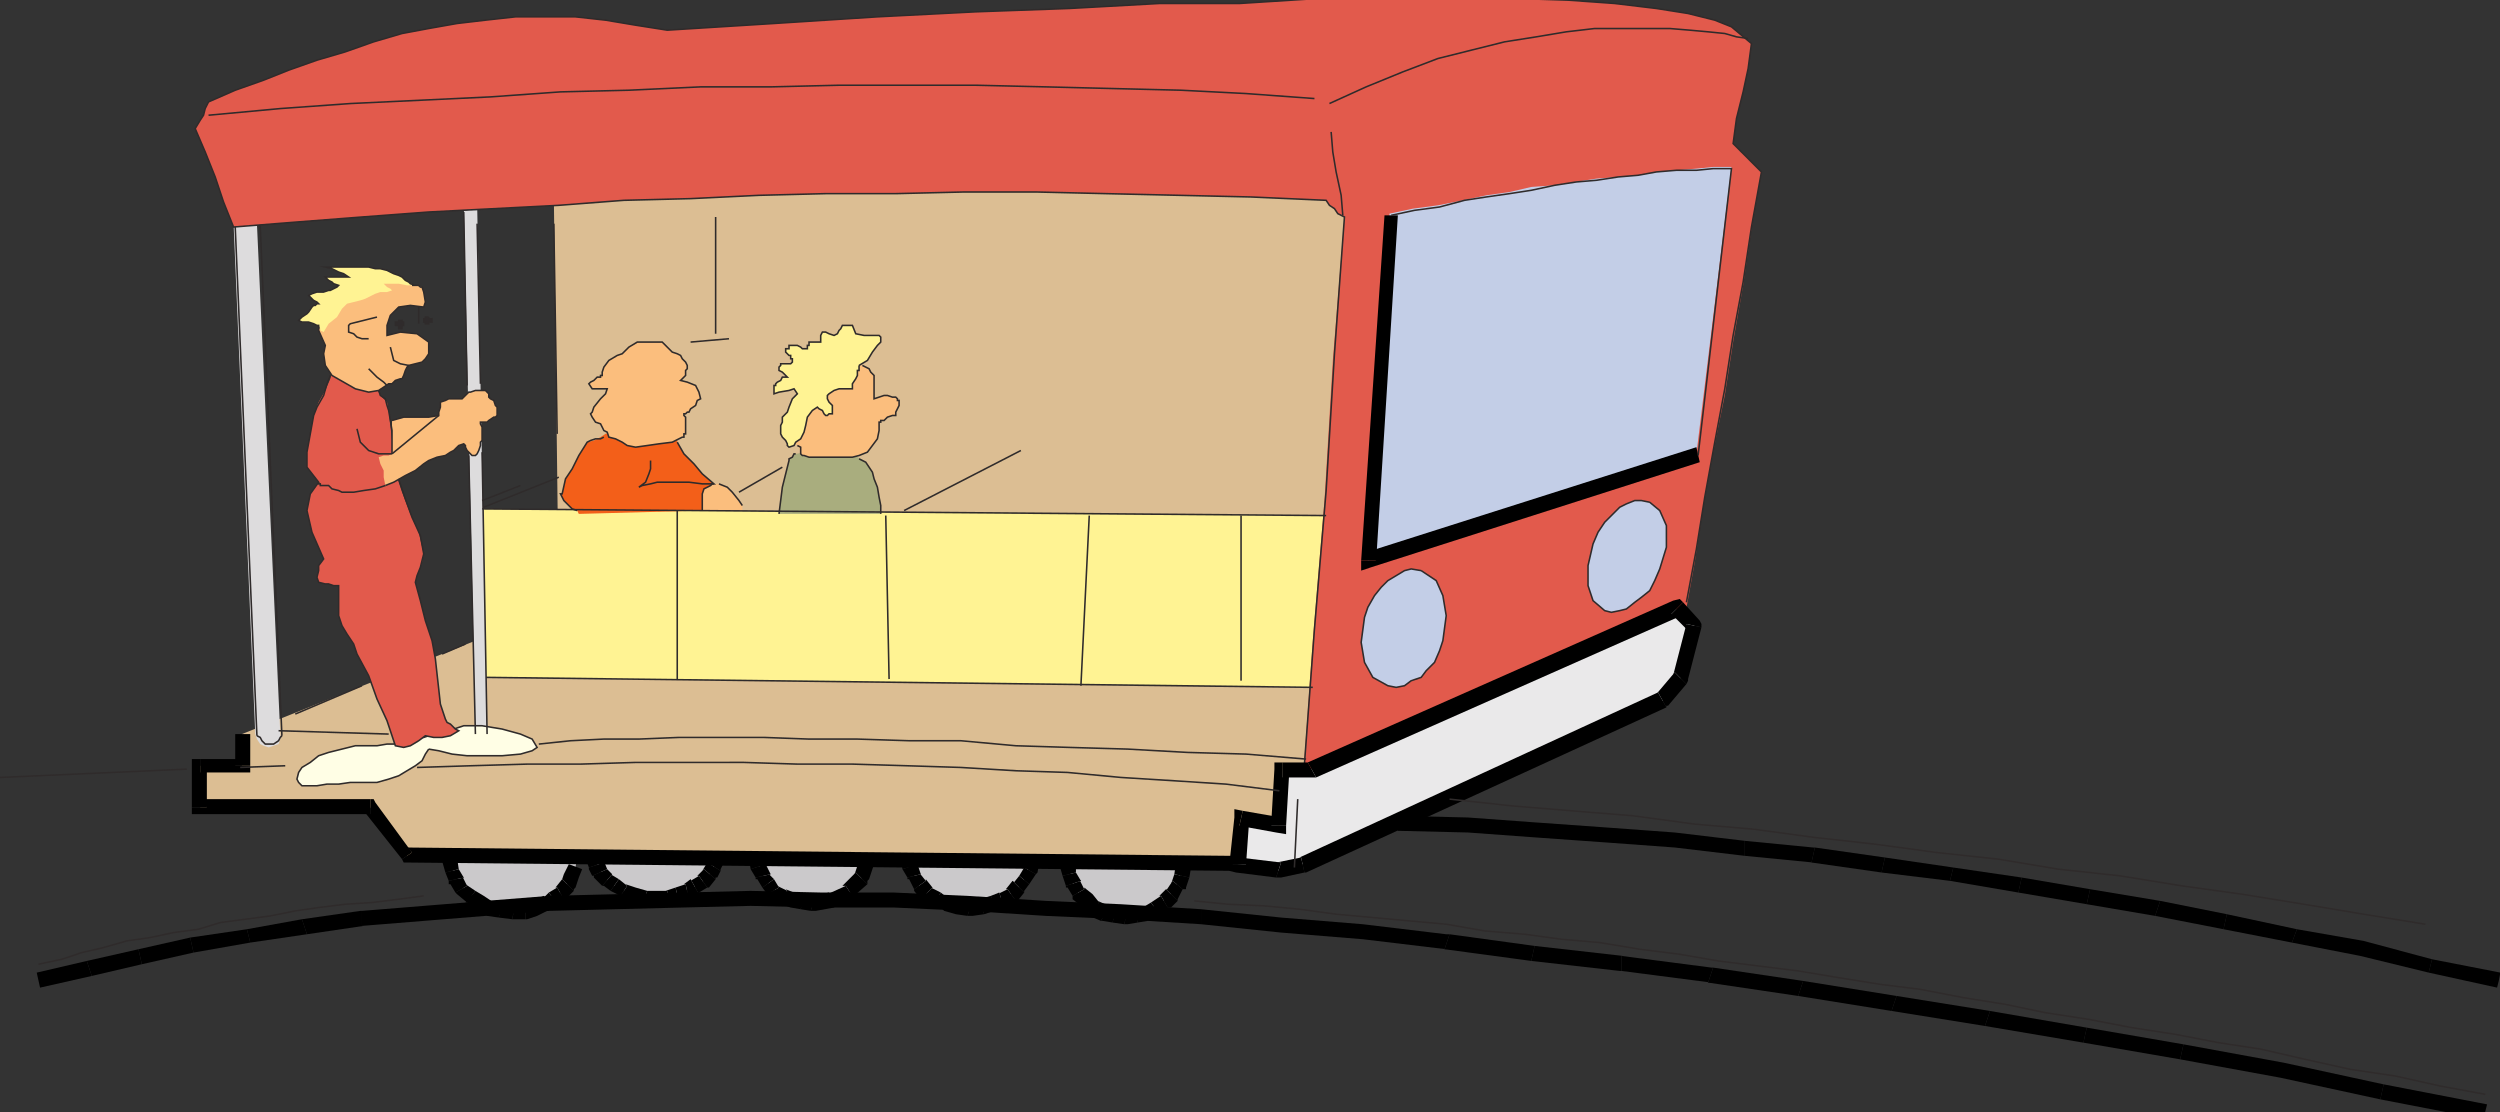 <svg xmlns="http://www.w3.org/2000/svg" width="359.704" height="160"><rect width="100%" height="100%" fill="#333333" stroke="none"/><defs><clipPath id="a"><path d="M154 316h226v113H154Zm0 0"/></clipPath><clipPath id="b"><path d="M151 316h232v114H151Zm0 0"/></clipPath><clipPath id="c"><path d="M475 454h11v5h-11zm0 0"/></clipPath><clipPath id="d"><path d="M126 423h31v9h-31zm0 0"/></clipPath><clipPath id="e"><path d="M468 472h17v4h-17zm0 0"/></clipPath><clipPath id="f"><path d="M294 442h192v34H294Zm0 0"/></clipPath></defs><path fill="#cbc9cb" d="m73.923 114.98 1.922.239 1.68.242 1.441.96 1.437.958.961 1.2.961 1.44.48 1.442.24 1.68-.24 1.68-.48 1.199-.96 1.68-.962.96-1.437 1.2-1.441.718-1.68.242-1.922.239-1.918-.239-1.68-.242-1.441-.719-1.441-1.199-.957-.96-.961-1.68-.48-1.2-.24-1.68.24-1.68.48-1.44.96-1.442.958-1.2 1.441-.956 1.441-.961 1.68-.242 1.918-.239m20.402-.718 1.918.238 1.68.238 1.441.723 1.442.96 1.2.958.718 1.441.48 1.2.239 1.68-.239 1.679-.48 1.441-.719 1.2-1.2 1.199-1.44.722-1.442.72-1.68.237-1.918.48-1.922-.48-1.437-.238-1.684-.719-1.437-.722-1.922-2.399-.48-1.441-.239-1.68.239-1.68.48-1.199.961-1.441.96-.957 1.438-.961 1.684-.723 1.437-.238 1.922-.238m22.559 1.198 1.68.481 1.441.239 1.68.718.96.723.958 1.2.96.96.243 1.68.238 1.437-.238 1.204-.242 1.68-.961.956-.957 1.203-.961.72-1.68.96-1.441.238-1.68.243-1.441-.243-1.438-.238-1.68-.96-.96-.72-1.2-1.203-.722-.957-.239-1.68-.238-1.203.238-1.437.239-1.68.722-.96 1.2-1.2.96-.723 1.68-.718 1.438-.239 1.441-.48m22.801-.001 1.918.481 1.441.239 1.442.718 1.199.723 1.199 1.2.719 1.199.48 1.44.48 1.68-.48 1.68-.48 1.2-.719 1.44-1.2.962-1.198.957-1.442.723-1.441.238-1.918.238-1.922-.238-1.68-.238-1.437-.723-1.203-.957-1.2-.961-.718-1.441-.48-1.2-.24-1.68.24-1.68.48-1.44.718-1.2 1.2-1.199 1.203-.723 1.437-.718 1.68-.239 1.922-.48m22.32-.723 1.438.242 1.683.48 1.438.962 1.199.957 1.203 1.2.719 1.44.238 1.68.242 1.68-.242 1.68-.238 1.441-.719 1.68-1.203 1.199-1.2.96-1.437.72-1.683.722-1.438.239-1.68-.239-1.68-.722-1.202-.72-1.438-.96-1.2-1.2-.722-1.679-.238-1.441-.242-1.68.242-1.68.238-1.68.723-1.44 1.2-1.2 1.437-.957 1.203-.961 1.68-.48 1.68-.243"/><path fill="#dcbe93" d="m180.005 124.102-121.441-.961-5.282-6.961H28.806v-6h6v-4.559L80.403 87.38l-.718-59.277 117.84-3.364-6.48 94.082-11.04 5.282"/><path fill="#fff393" d="m192.005 74.18-122.64-.961.48 24.242 120.238 1.437 1.922-24.718"/><path fill="#dddcdd" d="m35.525 30.262.96.476.239.48.242.962 3.36 73.441v.719l-.243.719-.719.242-.718.238-.723-.238-.48-.242-.477-.72-.242-.718-3.121-73.441.242-.961.238-.48.48-.239.962-.238m31.918-2.883.242.242.718.238.243.48v.72l1.437 76.562v.719l-.238.719-.48.48-.239-.238-.48-.242-.243-.72v-.718l-1.68-76.562v-.72l.243-.48.238-.238.239-.242"/><g clip-path="url(#a)" transform="translate(-126.296 -316)"><path fill="#e25a4c" d="m159.898 348.66-1.437-3.601-1.2-3.598-1.44-3.602-1.442-3.359.723-1.2.476-.722.242-.957.48-.96 3.84-1.68 4.079-1.442 3.601-1.437 4.078-1.442 4.082-1.2 4.079-1.44 4.082-1.2 3.84-.718 4.078-.723 4.082-.48 4.32-.477h8.64l4.32.476 4.317.723 4.563.719 15.36-.961 14.878-.957 14.16-.723 13.442-.48 12.96-.719h11.52l11.277-.719h28.563l7.437.239 6.723.48 6 .719 4.559.722 3.84.957 2.402.961 2.879 2.403-.48 3.597-.72 3.36-.96 3.84-.48 3.601 4.077 4.078-1.437 8.16-1.2 8.16-1.44 8.16-1.2 7.68-1.68 8.16-1.441 7.922-1.2 7.918-1.44 7.922-1.68.961-1.918.719-1.442.719-1.68.722-1.68.72-1.679.96-3.36 1.438-5.042 2.16-5.278 1.922-10.562 4.32-5.04 2.398-5.28 2.16-5.278 2.16-5.043 2.16 1.442-20.16 1.68-20.16 1.199-20.16 1.68-20.64-.958-.48-.48-.72-.723-.48-.476-.719-10.801-.48-10.32-.238-10.56-.243-10.081-.238h-10.32l-9.84.238h-10.078l-9.602.243-9.84.476-9.601.242-9.36.72-18.719.96-9.601.719-9.36.722-9.12.72"/></g><path fill="#eae9ea" d="m178.083 124.34.48-6.719 5.52 1.2.48-8.16h4.321l52.32-23.04 2.64 2.399-1.921 7.44-2.64 3.36-51.84 23.52-3.36.96-6-.96"/><path fill="#c3cee7" d="m196.806 80.66 3.117-49.922 3.36-.718 3.601-.48 3.602-.72 3.359-.718 3.36-.48 3.12-.724 3.36-.238 2.879-.48 3.12-.48 3.122-.24 2.879-.241 2.64-.48 5.758-.477 2.403-.242h2.64l-5.043 41.28-47.277 15.36m7.68 1.442 2.16 1.437.957 2.16.48 2.88-.48 3.6-.477 1.442-.723 1.68-1.199 1.199-.718.96-1.442.481-.96.72-1.2.237-1.2-.238-2.16-1.2-1.199-2.16-.48-2.878.48-3.602.48-1.441.958-1.68.96-1.199.962-.96 2.398-1.438.961-.243 1.442.243m32.878-9.84 1.442 1.199.957 2.16v3.117l-.957 3.121-.723 1.68-.719 1.441-1.199.961-.96.72-1.2.96-.96.238-1.2.243-.961-.243-1.68-1.437-.718-2.16v-2.883l.718-3.117.719-1.684.961-1.437 2.16-2.16.961-.481 1.2-.48h.96l1.2.242"/><path fill="#fffee5" stroke="#2f2b2b" stroke-miterlimit="10" stroke-width=".227" d="m61.685 107.781 1.441.239 1.918.48 2.16.238h5.04l2.64-.238 1.68-.48.718-.48-.718-1.2-1.68-.719-2.64-.723-2.88-.476h-2.64l-1.442.476h-.957l-1.199.243-.723.238-.718.48-.719.243h-.48l-.723.238h-.957l-.961.238-1.2.48h-.96l-1.442.243h-3.117l-3.844.96-1.437.477-1.2.961-1.202.723-.477.719-.242.96.242.477.477.48h2.16l1.441-.238h1.68l1.68-.242h3.84l1.679-.476 1.441-.48 1.2-.724 1.199-.718.96-.72.481-.96.48-.719"/><path fill="#e25a4c" d="m48.005 52.578-.48 1.922-.72 1.68-.96 1.68-.719 1.921-.48 2.64-.48 2.638v2.16l1.679 2.16-1.2 1.68-.48 2.402.719 3.117 1.68 3.844-.72.957v.723l-.241.957.242.722.96.239h.477l.723.242h.719v4.316l.48 1.442.719 1.199.961 1.441.48 1.442 1.68 3.117 1.2 3.36 1.44 3.12 1.2 3.602 1.2.238.96-.238 1.2-.723.96-.719 1.2.243h1.199l1.203-.243 1.2-.718-.481-.243-.72-.718-.48-.239-.242-.48-.719-2.16-.238-2.16-.242-2.16-.238-2.16-.48-2.641-.962-2.88-.718-2.878-.723-2.64.242-.962.48-1.199.239-.723.242-1.199-.723-3.12-1.199-2.638-1.2-3.12-.96-2.88-.238-2.16-.243-2.402-.238-2.16-.242-2.16-.238-1.2-.961-.96-.48-.958-.481-1.203-1.438-.476-1.199-.723-1.683-.48-1.438-.48"/><path fill="#fbbe7d" d="m54.486 65.781.718-.242h.719l.48-.238V60.5l1.68-.48h3.602l1.441-.239v-.48l.238-.723v-.719l.72-.238.48-.242h1.922l.957-.957h.242l.718-.242h1.442l.238.242.242.238v.48l.239.239.48.242.238.719.243.238v1.203l-.243.239h-.238l-.719.48-.242.238h-.957v.242l.238.48v1.919l-.238.242v.48l-.242.72-.238.48-.243.238h-.48l-.719-.719-.238-.48v-.238l-.242-.243-.719.243-.242.238-.48.48-.477.239-.723.48-1.199.242-1.2.48-.718.477-1.203.961-1.438.723-1.68.957-1.202.48-.239-1.199v-.96l-.48-.962-.238-.957m47.277 3.84h1.68l1.441.719 1.2 1.2.722 1.198v.723h.238-9.84l4.559-3.84M54.486 39.14l1.68.481 1.679.719 1.918.719.96.242.243.719.238 1.44-.238.72-1.922-.239-1.68.239-1.199 1.199-.48 1.441v1.442l1.918-.48 2.402.238 1.68 1.199v1.68l-.48.722-.481.48-.961.239-.957.238-.242.242-.239.48-.242.72-.238.48h-.242l-.719.238-.48.48h-.481l-1.437.962-1.442.242-1.918-.48-1.683-.962-1.68-.96-.957-1.442-.242-1.68.242-1.199-.961-2.16.719-1.68.96-1.68 1.68-1.679 1.2-1.441.722-.48.477-.24.722-.718.239-.242h.718l.723-.238h.48"/><path fill="#f35f19" d="m88.083 62.18-.957.242-.723.476-.96.48-.957.243-1.204 1.918-.957 1.922-.96 1.437-.481 2.16h-.238l.48.962 1.2 1.199.718.242.238.48 17.762-.48v-2.402l.238-.72.48-.237.481-.243.243-.238h.238l-1.68-1.441-1.2-1.442-1.44-1.437-.961-1.68v-.723h-.239l-9.12-.718"/><path fill="#fff393" d="M52.083 38.422h-5.277l.957.238.96.48.72.239.722.48h-3.36l.477.48.48.24.243.241.719.239-.238.242-.48.238-.481.242h-.243l-.718.239h-.961l-.719.242-.48.238.48.48.242.239.477.242.242.238h-.242l-.239.242h-.238l-.242.239-.48.718-.239.243-.722.48-.477.48.477.239h.96l.723.238.477.242h.242l.238.48v.24l.48.241.72-1.203 1.203-.957.718-1.2.719-.722.961-.238.96-.242.72-.239.96-.48.481-.238.719-.242h.96l.72-.239-.239-.242-.48-.238-.48-.48h2.16l1.199.238h1.199l-.719-.239-.238-.242-.48-.238-.481-.48-.48-.239-.72-.242-.48-.238-.48-.243-.961-.238h-.719l-.96-.238h-.962"/><path fill="#fbbe7d" d="M94.564 49.219h-2.88l-1.198.722-.961.957-.72.243-1.202.718-.719.961-.238.72v.48h-.243v.242h-.48l-.48.476-.477.242-.242.239.48.722h2.16l-.238.72-.723.718-.96 1.2-.239.722-.238.238.238.48.48.72.72.241.242.48.238.481.48.239.239.718.96.243.962.48.718.48 1.2.239 1.683-.238 1.68-.243 1.918-.238 1.441-.723h.238v-.476h.243V60.02l-.243-.239v-.242h.243l.238-.238h.242l.238-.48.72-.481.241-.719.48-.242-.241-.957-.48-.961-1.2-.48-.961-.243.242-.238.48-.48v-.72l.239-.241v-.48l-.238-.477-.48-.48-.243-.481-.48-.243-.72-.238-1.44-1.441h-.72"/><path fill="#a9ad7e" d="m112.083 73.941.242-1.921.239-1.918.48-1.922.48-1.918v-.242l.481-.239.238-.48h.243l1.68-.242 1.679-.239h1.918l1.441.239 1.68.48 1.441.723.957 1.199.48 1.437.481 1.204.243 1.437.238 1.2v1.202h-14.64"/><path fill="#fbbe7d" d="m124.083 52.578.48.242.481.239.238.48.48.48v3.36l.724-.238.718-.243h.48l.72.243h.48l.242.238v.242h.238v.719l-.238.48-.242.48v.481h-.48l-.72.239-.48.48h-.48v.238h-.238v1.203l-.243 1.2-.718.96-.72.958-1.202.48-.957.242h-6.242l-.72-.242h-.241l-.239-.238v-.48l-.48-.72-.238-.242v-1.918l1.199-2.64 1.68-2.403 1.68-2.16 2.16-1.437.718-.242.723-.239h.48l.477-.242h.48"/><path fill="#fff393" d="m123.603 52.578 1.203-.719.719-1.199.718-.96.48-.481V48.5l-.237-.238h-2.16l-1.2-.242-.48-1.2h-1.442l-.238.48-.242.24-.238.48-.48.242-.724-.242-.476-.239h-.48l-.243.48v.958h-1.68v.48h-.238v.48h-.722l-.239-.238-.48-.242h-1.2v.48h-.48v.481l.48.48h.239v.481h.242v.48l-.242.239h-1.438v.238l-.242.242v.48l.48.24.481.48.238.242h-.718l-.239.476-.48.242-.242.239v.242h-.239v1.2l.72-.24 1.44-.241.72-.239.48.72-.719.718-.48 1.2-.243.722-.718.719v.718l-.239.48v1.204l.239.476.48.48.238.481v.243l.243.238.718-.238.243-.48.718-.481.48-.961.239-.961.242-1.2.719-.96.719-.48.242.241.48.239.239.48.242.242h.238l.238-.242h.48v-1.2l-.48-.48-.238-.48v-.48l.238-.239.723-.48.719-.239h1.922v-.722l.48-.719.238-.48v-.72h.239v-.722"/><path d="m83.282 126.262.48-1.203-1.917-.72-.719 1.442 2.156.48m-.718 1.919.242-.48.476-1.438-2.156-.48-.48 1.437.238-.719 1.68 1.68v-.239l.242-.242-.242.48"/><path d="M81.126 129.379h.238l1.2-1.2-1.68-1.679-.961 1.2h.242l.961 1.679h.238-.238"/><path d="m80.165 130.102.961-.723-.96-1.68-1.2.723 1.2 1.68"/><path d="m78.724 131.059.242-.239 1.2-.718-1.2-1.68-.96.957.237-.48.48 2.16h.243v-.239l-.242.239"/><path d="m77.282 131.781 1.442-.722-.48-2.16-1.68.722.718 2.16m-1.679.481h.242l1.437-.48-.718-2.16-1.2.48h.239v2.16h.242-.242"/><path d="M73.685 132.262h1.918v-2.16h-1.68.242l-.48 2.16h.238-.238"/><path d="m71.763 132.02 1.922.242.48-2.16-1.922-.243-.48 2.16"/><path d="m69.845 131.54.238.241 1.68.239.48-2.16-1.68-.239.481.238-1.2 1.68.24.242-.24-.242"/><path d="m68.646 130.578 1.199.961 1.2-1.68-1.442-.96-.957 1.68m-1.442-.719 1.442.718.957-1.68-1.2-.718-1.437 1.68h.238"/><path d="m65.525 128.422.238.238 1.441 1.2 1.2-1.68-1.438-.961.238.242-1.68.96v.24-.24"/><path d="m64.564 126.738.242.48.719 1.204 1.68-.961-.72-1.441.239.242-2.16.476v.48h.242l-.242-.48"/><path d="m64.083 125.54.48 1.198 2.16-.476-.718-1.203-1.922.48"/><path d="m64.806 123.621-1.203.238.48 1.68 1.922-.48-.242-1.68-.957.242m38.879 1.679v-.241l.718-1.438-2.16-.48-.48 1.199v-.238l1.922 1.199v-.242.242"/><path d="m102.966 126.5.238-.238.48-.961-1.921-1.2-.719 1.2.238-.242 1.684 1.441v-.238h.238l-.238.238"/><path d="M101.763 127.7h.242l.961-1.2-1.684-1.441-.957.96h.239l1.199 1.68h.242-.242"/><path d="M100.564 128.66v-.238l1.199-.723-1.2-1.68-1.199.72v-.239l1.2 2.16v-.238.238"/><path d="M99.126 129.379h.238l1.2-.719-1.2-2.16-.96.719h.242l.48 2.16h.238-.238"/><path d="m97.685 129.86 1.441-.481-.48-2.16-1.442.48.48 2.16"/><path d="M96.005 130.34h.238l1.442-.48-.48-2.16-1.442.48h.242v2.16h.238-.238"/><path d="M94.325 130.34h1.68v-2.16h-1.68v2.16m-1.922 0h1.922v-2.16h-1.441.242l-.723 2.16h.481-.48"/><path d="m90.966 129.86 1.437.48.723-2.16-1.683-.48-.477 2.16m-1.684-.962.243.48 1.441.481.477-2.16-1.438-.48.238.242-.96 1.437v.48h.242l-.243-.48"/><path d="m87.845 128.18 1.437.718.961-1.437-1.199-.961-1.2 1.68"/><path d="M86.646 127.46h.238l.96.72 1.2-1.68-1.2-.719h.24l-1.438 1.68h.238-.238"/><path d="m85.204 126.02.239.242 1.203 1.199 1.437-1.68-.957-.96.238.238-2.16.96h.239v.243l-.239-.242"/><path d="M84.724 124.82v.239l.48.96 2.16-.96-.48-1.2v.243l-2.16.718v.239-.239"/><path d="m85.204 123.14-.96.239.48 1.441 2.16-.718-.48-1.204-1.2.243m39.602 4.078.238-.719.719-2.16-2.16-.48-.719 2.16.242-.48 1.68 1.679v-.48l.238-.239-.238.719"/><path d="M122.646 128.898h.238l1.922-1.68-1.68-1.679-1.922 1.922h.48l.962 1.437h.238-.238"/><path d="m120.005 130.578.238-.238 2.403-1.442-.961-1.437-2.64 1.2.237-.24.723 2.157.238-.238-.238.238"/><path d="M116.646 131.059h.718l2.641-.48-.723-2.157-2.636.476h.718l-.718 2.16h.718-.718"/><path d="m115.204 130.82 1.442.239.718-2.16-1.68-.239-.48 2.16"/><path d="m113.763 130.578 1.441.242.48-2.16-1.44-.238-.481 2.156m-1.68-.718.242.242 1.438.476.48-2.156-1.199-.48.238.238-1.199 1.68v.242h.242l-.242-.243"/><path d="m110.403 128.66.481.238 1.2.961 1.198-1.68-1.437-.718.238.238-1.68.961v.238h.481l-.48-.238"/><path d="m109.685 127.7.718.96 1.68-.96-.719-1.2-1.68 1.2"/><path d="m108.724 126.262.242.238.719 1.2 1.68-1.2-.962-.96.481.241-2.16.48v.239h.242l-.242-.238"/><path d="m108.005 125.059.719 1.203 2.16-.48-.719-1.442-2.16.719"/><path d="m108.966 123.379-1.203.242.242 1.438 2.16-.72-.242-1.198-.957.238m40.078 2.402.238-.242.243-1.437-2.16-.48-.239 1.437.238-.239 1.68.961.238-.242-.238.242"/><path d="m148.083 127.219.961-1.438-1.68-.96-.718 1.199 1.437 1.199"/><path d="M147.364 128.422v-.242l.72-.961-1.438-1.2-.961 1.2v-.48l1.68 1.683v-.242.242"/><path d="M146.165 129.621h.239l.96-1.2-1.68-1.683-.96 1.203h.242l1.2 1.68h.238-.239"/><path d="m144.486 130.578.238-.238 1.441-.719-1.199-1.68-1.441.72.238-.24.723 2.157h.238v-.238l-.238.238"/><path d="m143.044 131.059 1.442-.48-.723-2.157-1.2.476.481 2.16"/><path d="m141.603 131.54 1.441-.481-.48-2.16-1.68.48.719 2.16"/><path d="M139.204 131.781h.719l1.68-.242-.719-2.16-1.68.242h.719l-.719 2.16h.719-.719"/><path d="m137.525 131.54 1.68.241.718-2.16-1.918-.242-.48 2.16m-1.922-.719.242.239 1.68.48.48-2.16-1.68-.48.239.48-.961 1.441.242.239-.242-.239"/><path d="m134.165 130.102 1.438.718.96-1.441-1.199-.957-1.199 1.68"/><path d="M132.486 129.379h.48l1.2.723 1.198-1.68-1.441-.723h.242l-1.68 1.68h.481-.48"/><path d="M131.525 127.941v.239l.96 1.199 1.68-1.68-.96-1.199v.238l-1.68 1.203v.239-.239"/><path d="m130.564 126.262.242.238.719 1.441 1.68-1.203-.962-1.199.243.242-1.922.48v.239h.242l-.242-.238"/><path d="m129.845 125.059.719 1.203 1.922-.48-.48-1.442-2.161.719"/><path d="m130.806 123.14-1.203.239.242 1.68 2.16-.72-.242-1.44-.957.242m40.32 3.121.238-1.442-2.16-.718-.238 1.68 2.16.48"/><path d="m170.165 127.941.48-.242.481-1.437-2.16-.48-.48 1.437.238-.48 1.441 1.202h.48v-.242l-.48.242"/><path d="M169.443 129.621v-.242l.722-1.438-1.441-1.203-.961 1.442v-.239l1.68 1.68v-.242.242"/><path d="M168.005 130.578h.48l.958-.957-1.68-1.68-.957.957h.238l.961 1.68h.48-.48"/><path d="m166.806 131.54 1.2-.962-.962-1.68-1.441.961 1.203 1.68"/><path d="m165.126 132.5.238-.238 1.442-.723-1.203-1.68-1.2.72.243-.24.48 2.161.238-.238-.238.238"/><path d="m163.685 132.738 1.441-.238-.48-2.16-1.442.238.48 2.16"/><path d="M161.763 132.98h.48l1.442-.242-.48-2.16-1.442.242h.48l-.48 2.16h.48-.48"/><path d="m160.083 132.738 1.68.242.48-2.16-1.68-.242-.48 2.16"/><path d="M158.404 132.5h.242l1.437.238.48-2.16-1.437-.238h.477l-1.2 2.16h.243-.242"/><path d="m156.486 131.54.238.241 1.68.719 1.199-2.16-1.68-.719.242.238-1.68 1.68h.239v.242l-.238-.242"/><path d="m155.525 130.34.96 1.2 1.68-1.68-.96-1.2-1.68 1.68m-1.2-1.442v.48l1.2.962 1.68-1.68-1.2-.96v.241l-1.68.957v.48-.48"/><path d="m153.364 127.46.239.24.722 1.198 1.68-.957-.723-1.441.243.238-2.16.723v.238h.238l-.239-.238"/><path d="m152.884 126.02.48 1.44 2.16-.722-.718-1.199-1.922.48"/><path d="m153.603 124.102-1.2.238.481 1.68 1.922-.48v-1.68l-1.203.242"/><path fill="none" stroke="#2f2b2b" stroke-miterlimit="10" stroke-width=".227" d="m80.165 62.422-.48-30.242M63.603 94.102l3.363-1.442m-24.48 10.078 9.597-4.078"/><path d="m57.845 123.621.719.48 118.8 1.2v-2.16l-118.8-1.2.718.72-1.437.96.238.48h.48l-.718-.48"/><path d="m53.282 117.14-.957-.48 5.52 6.961 1.437-.96-5.277-7.2-.723-.48.723.48-.242-.48h-.48v2.16"/><path d="m27.603 116.18 1.203.96h24.476v-2.16H28.806l.957 1.2h-2.16v.96h1.203l-1.203-.96"/><path d="m28.806 109.219-1.203.96v6h2.16v-6l-.957.962v-1.922h-1.203v.96l1.203-.96"/><path d="m33.845 110.18.96-.961h-6v1.922h6l1.2-.961-1.2.96h1.2v-.96h-2.16"/><path d="M34.806 105.621h-.961v4.559h2.16v-4.559h-1.2"/><path fill="none" stroke="#2f2b2b" stroke-miterlimit="10" stroke-width=".227" d="m69.845 97.46 119.039 1.438m1.922-24.718-121.442-.961M36.966 105.86l-3.121-73.2m5.039 74.399h-.719l-.48-.48-.242-.477-.477-.243m3.598.001-.239.242-.242.476-.719.48h-.48m-1.441-74.636 3.12 73.437M67.204 55.46l-.48-24.96m1.679 75.121-.96-40.082m1.921-.48.72 40.562M68.646 32.18l.48 23.039"/><g clip-path="url(#b)" transform="translate(-126.296 -316)"><path fill="none" stroke="#2f2b2b" stroke-miterlimit="10" stroke-width=".227" d="m313.98 425.941 1.442-19.441 1.68-19.922 1.199-19.68 1.437-19.68-.957-.48-.48-.718-.723-.48-.476-.72-10.801-.48-10.32-.238-10.56-.243-10.081-.238h-10.32l-9.84.238h-10.078l-9.602.243-9.84.476-9.601.242-9.36.72-18.719.96-9.601.719-9.36.722-9.12.72-1.438-3.602-1.2-3.598-1.44-3.602-1.442-3.359.723-1.2.476-.722.242-.957.48-.96 3.84-1.68 4.079-1.442 3.601-1.437 4.078-1.442 4.082-1.2 4.079-1.44 4.082-1.2 3.84-.718 4.078-.723 4.082-.48 4.32-.477h8.64l4.32.476 4.317.723 4.563.719 15.36-.961 14.878-.957 14.16-.723 13.442-.48 12.96-.719h11.52l11.277-.719h28.563l7.437.239 6.723.48 6 .719 4.559.722 3.84.957 2.402.961 2.879 2.403-.48 3.597-.72 3.36-.96 3.84-.48 3.601 4.077 4.078-1.437 7.922-1.2 7.918-1.44 7.684-1.2 7.68-1.441 7.68-1.442 7.917-1.2 7.441-1.437 7.68"/></g><path d="m178.806 116.66-1.203.961-.719 6.719h2.398l.48-6.719-1.437 1.2.48-2.16-1.202-.24v1.2l1.203-.96"/><path d="m182.884 118.82 1.441-1.199-5.52-.96-.48 2.16 5.278.96 1.441-.96-1.441.96 1.441.239v-1.2h-2.16"/><path d="m184.564 109.7-1.2.96-.48 8.16h2.16l.48-8.16-.96 1.2v-2.16h-1.2v.96l1.2-.96"/><path d="M188.165 109.7h.719-4.32v2.16h4.8-.48.48l-1.199-2.16"/><path d="m242.165 86.66-1.441-.238-52.559 23.277 1.2 2.16 52.558-23.28-1.437-.24 1.68-1.679-.481-.48-.961.242 1.441.238"/><path d="m244.806 90.262-.242-.961-2.399-2.64-1.68 1.679 2.399 2.398-.238-.957 2.16.48v-.48l-.242-.48.242.96"/><path d="m242.646 98.422.238-.723 1.922-7.437-2.16-.48-1.922 7.437.242-.48 1.68 1.683.238-.48v-.243l-.238.723"/><path d="m239.763 101.781.242-.242 2.64-3.117-1.679-1.684-2.64 3.121.238-.238 1.199 2.16v-.242h.242l-.242.242"/><path d="M187.685 125.54h.238l51.84-23.759-1.2-2.16-51.597 23.758h.238l.48 2.16h.239-.238"/><path d="M183.603 126.262h.722l3.36-.723-.48-2.16-3.602.723h.722l-.722 2.16h.722-.722"/><path d="m176.884 124.34.96 1.2 5.759.722.722-2.16-6-.723.957.96h-2.398v.962l.96.238-.96-1.2m18.961-43.679 1.437.961L244.564 66.5l-.48-2.16-47.52 15.12 1.441 1.2h-2.16v1.442l1.437-.48-1.437-.962"/><path d="M200.165 30.98h-.96l-3.36 49.68h2.16l3.121-49.68h-.96"/><path fill="none" stroke="#2f2b2b" stroke-miterlimit="10" stroke-width=".227" d="m200.165 30.98 3.36-.718 3.601-.48 3.598-.962 3.12-.48 3.36-.48 3.121-.481 3.36-.719 3.12-.48 2.88-.239 3.12-.48 2.88-.242 2.64-.48 2.88-.239h2.878l2.403-.238h2.64l-4.8 41.277m-39.84 16.563 2.16 1.437.957 2.16.48 2.88-.48 3.6-.477 1.442-.723 1.68-1.199 1.199-.718.96-1.442.481-.96.72-1.2.237-1.2-.238-2.16-1.2-1.199-2.16-.48-2.878.48-3.602.48-1.441.958-1.68.96-1.199.962-.96 2.398-1.438.961-.243 1.442.243m32.878-9.84 1.442 1.199.957 2.16v3.117l-.957 3.121-.723 1.68-.719 1.441-1.199.961-.96.72-1.2.96-.96.238-1.2.243-.961-.243-1.68-1.437-.718-2.16v-2.883l.718-3.117.719-1.684.961-1.437 2.16-2.16.961-.481 1.2-.48h.96l1.2.242M59.282 41.059h.961l.243.242h.238l.242.719.238 1.44-.238.72-1.922-.239-1.68.239-1.199 1.199-.48 1.441v1.442l1.918-.48 2.402.238 1.68 1.199v1.68l-.48.722-.481.48-.961.239-.957.238-.242.242-.239.48-.242.72-.238.48h-.242l-.719.238-.48.48h-.481l-1.437.962-1.442.242-1.918-.48-1.683-.962-1.68-.96-.957-1.442-.242-1.68.242-1.199-.961-2.16v-.719h-.242l-.477-.242-.723-.238h-.96l-.477-.238.477-.48.722-.481.238-.243.481-.718.242-.239h.238l.239-.242h.242l-.242-.238-.477-.242-.242-.239-.48-.48.48-.238.719-.242h.96l.72-.239h.242l.48-.242.48-.238.239-.242-.719-.239-.242-.242-.48-.238-.477-.48h3.36l-.723-.481-.72-.238-.96-.48-.957-.24h6.238l.961.24h.719l.96.237.481.243.48.238.72.242.48.238.48.48.48.24.24.241.718.239h-.48"/><path fill="none" stroke="#2f2b2b" stroke-miterlimit="10" stroke-width=".227" d="M56.403 65.3v-3.359l-.238-1.441-.242-1.441-.238-.72-.242-.96-.72-.48-.237-.72m-6.961-2.159-.48 1.199-.481 1.68-.961 1.68-.477 1.202-.48 2.64-.48 2.638v2.16l1.679 2.16-1.2 1.68-.48 2.402.719 3.117 1.68 3.844-.72.957v.723l-.241.957.242.722.96.239h.477l.723.242h.719v4.316l.48 1.442.719 1.199.961 1.441.48 1.442 1.68 3.117 1.2 3.36 1.44 3.12 1.2 3.602 1.2.238.96-.238 1.2-.723.96-.719 1.2.243h1.199l1.203-.243 1.2-.718-.481-.243-.72-.718-.48-.239-.242-.48-.719-2.16-.238-2.16-.242-2.16-.238-2.16-.48-2.641-.962-2.88-.718-2.878-.723-2.64.242-.962.48-1.199.239-.96.242-.962-.48-2.64-1.204-2.637-.957-2.64-.96-2.884"/><path fill="none" stroke="#2f2b2b" stroke-miterlimit="10" stroke-width=".227" d="m56.403 60.5 1.68-.48h3.602l1.441-.239v-.48l.238-.723v-.719l.72-.238.48-.242h1.922l.957-.957h.242l.718-.242h1.442l.238.242.242.238v.48l.239.239.48.242.238.719.243.238v1.203l-.243.239h-.238l-.719.48-.242.238h-.957v.242l.238.48v1.919l-.238.242v.48l-.242.72-.238.48-.243.238h-.48l-.719-.719-.238-.48v-.238l-.242-.243-.719.243-.242.238-.48.48-.477.239-.723.48-1.199.242-1.2.48-.718.477-1.203.961-1.438.723-1.68.957-1.202.48m48-.238 1.203.48.718.72.961 1.199.48.718m-5.761.722v-2.4l.238-.72.48-.237.481-.243.243-.238h.238l-1.68-1.441-1.2-1.442-1.44-1.437-.961-1.68m-10.559-.724-.48.243h-.72l-.718.238-.48.242-1.204 1.918-.957 1.922-.96 1.437-.481 2.16h-.238l.48.962 1.2 1.199.718.242m11.52-24.242h-2.88l-1.198.722-.961.957-.72.243-1.202.718-.719.961-.238.72v.48h-.243v.242h-.48l-.48.476-.477.242-.242.239.48.722h2.16l-.238.72-.723.718-.96 1.2-.239.722-.238.238.238.48.48.72.72.241.242.48.238.481.48.239.239.718.96.243.962.48.718.48 1.2.239 1.683-.238 1.68-.243 1.918-.238 1.441-.723h.238v-.476h.243V60.02l-.243-.239v-.242h.243l.238-.238h.242l.238-.48.72-.481.241-.719.48-.242-.241-.957-.48-.961-1.2-.48-.961-.243.242-.238.48-.48v-.72l.239-.241v-.48l-.238-.477-.48-.48-.243-.481-.48-.243-.72-.238-1.44-1.441h-.72m17.52 24.722.242-1.921.239-1.918.48-1.922.48-1.918v-.242l.481-.239.238-.48h.243m9.117.719.96.48.481.719.48.722.239.957.48 1.204.243 1.437.238 1.2v1.202m-2.641-21.363.48.242.481.239.238.48.48.48v3.36l.724-.238.718-.243h.48l.72.243h.48l.242.238v.242h.238v.719l-.238.48-.242.48v.481h-.48l-.72.239-.48.48h-.48v.238h-.238v1.203l-.243 1.2-.718.96-.72.958-1.202.48-.957.242h-6.242l-.72-.242h-.241l-.239-.238v-.961l-.48-.238"/><path fill="none" stroke="#2f2b2b" stroke-miterlimit="10" stroke-width=".227" d="m123.603 52.578 1.203-.719.719-1.199.718-.96.48-.481V48.5l-.237-.238h-2.16l-1.2-.242-.48-1.2h-1.442l-.238.48-.242.24-.238.48-.48.242-.724-.242-.476-.239h-.48l-.243.48v.958h-1.68v.48h-.238v.48h-.722l-.239-.238-.48-.242h-1.2v.48h-.48v.481l.48.48h.239v.481h.242v.48l-.242.239h-1.438v.238l-.242.242v.48l.48.24.481.48.238.242h-.718l-.239.476-.48.242-.242.239v.242h-.239v1.2l.72-.24 1.44-.241.72-.239.48.72-.719.718-.48 1.2-.243.722-.718.719v.718l-.239.48v1.204l.239.476.48.48.238.481v.243l.243.238.718-.238.243-.48.718-.481.48-.961.239-.961.242-1.2.719-.96.719-.48.242.241.48.239.239.48.242.242h.238l.238-.242h.48v-1.2l-.48-.48-.238-.48v-.48l.238-.239.723-.48.719-.239h1.922v-.722l.48-.719.238-.48v-.72h.239v-.722m-69.36-6.957-.96.238-.958.243-1.922.476-.238.242v.961l.719.239.48.48.72.238h.96m5.762 3.84-1.203-.238-.957-.48-.243-.962-.238-.957m-.48 5.519-.48-.48-.962-.718-.718-.723-.48-.48m7.198-8.879v2.398"/><path fill="#2f2b2c" stroke="#2f2b2b" stroke-miterlimit="10" stroke-width=".227" d="M57.603 46.102h.242v.238h.238v.48h-.238v.48h-.48v-.48h-.481v-.48h.48v-.238h.239m4.082-.481v.238h.48v.48h-.48v.24h-.48v-.24h-.239v-.48h.238v-.238h.48"/><path fill="none" stroke="#2f2b2b" stroke-miterlimit="10" stroke-width=".227" d="M56.403 65.3h-1.917l-1.442-.48-1.2-1.199-.48-1.922m4.079 8.161-1.438.48-1.68.238-1.441.242h-1.68l-.48-.242-.961-.238-.48-.48h-1.2v-.239h-.238v-.242m23.519 2.641 5.52-2.16m-5.281 3.12 10.8-4.32m13.2-2.398v1.199l-.239.719-.48 1.199-.961.723.48-.243 1.2-.238.96-.242h4.563l1.918.242h1.68m3.601 1.199 6.239-3.601m17.519 6.241 16.801-8.64m-43.918-33.601v16.8m-3.602 1.2 5.52-.48M30.005 16.578l10.32-.957 10.078-.723 10.083-.476 10.078-.48 10.082-.723 9.84-.239 10.32-.48h10.078l9.84-.238h19.68l10.082.238 9.597.238 9.84.242 9.36.48 9.843.72m62.399-8.64-1.68-.24-1.68-.48-2.402-.242-2.637-.238-2.883-.238h-10.8l-4.079.476-4.32.723-4.558.719-4.801 1.199-4.801 1.203-5.04 1.918-5.28 2.16-5.282 2.398m1.922 16.082-.238-2.878-.723-3.364-.48-2.879-.238-2.879M97.443 73.46V97.7m30-23.52.48 23.52m28.801-23.52-1.2 24.48m23.04-24.48v23.76m5.519 15.841-7.68-.96-7.437-.481-7.684-.48-7.68-.72-7.437-.242-7.922-.476-7.68-.242-7.917-.239h-7.922l-7.68-.242H91.443l-7.918.242h-7.68l-8.16.239-7.68.242m17.52-3.363 4.558-.48 4.801-.24h5.039l5.762-.237h12.238l6.48.238h6.961l7.442.238h7.437l7.922.723 7.68.238 8.398.242 8.641.48 8.398.239 8.641.719m-147.84-4.079 15.84.481m-21.359 4.801 6.48-.242m145.199 14.64.48-9.84"/><path d="m211.204 117.621-10.078-.242v2.16l10.078.242v-2.16m9.84.719-9.84-.719v2.16l9.84.719v-2.16m10.082.719-10.082-.72v2.161l10.082.719v-2.16m9.84.722-9.84-.722v2.16l9.84.722v-2.16m10.078 1.199-10.078-1.199v2.16l10.078 1.2v-2.16"/><path d="M261.126 121.941h-.242l-9.84-.96v2.16l9.84.96h-.238l.48-2.16h-.242.242"/><path d="m271.204 123.379-10.078-1.438-.48 2.16 10.078 1.438.48-2.16"/><path d="m281.044 124.82-9.84-1.441-.48 2.16 9.84 1.2.48-1.919"/><path d="m290.884 126.262-9.84-1.442-.48 1.918 9.84 1.684.48-2.16"/><path d="m300.724 127.941-9.84-1.68-.48 2.16 9.84 1.68.48-2.16"/><path d="m310.806 129.621-10.082-1.68-.48 2.16 9.84 1.68.722-2.16"/><path d="m320.404 131.54-9.598-1.919-.723 2.16 9.84 1.918.48-2.16"/><path d="m330.486 133.7-10.083-2.16-.48 2.16 9.84 1.921.723-1.922"/><path d="m340.083 135.379-9.597-1.68-.723 1.922 9.84 1.918.48-2.16m9.84 2.641-9.84-2.641-.48 2.16 9.84 2.402.48-1.921"/><g clip-path="url(#c)" transform="translate(-126.296 -316)"><path d="m485.82 457.14.239-1.199-9.84-1.921-.48 1.921 9.84 2.16.241-.96"/></g><path fill="none" stroke="#2f2b2b" stroke-miterlimit="10" stroke-width=".227" d="m348.966 132.98-8.883-1.44-8.64-1.438-8.88-1.442-8.64-1.2-8.879-1.44-8.879-.961-8.64-1.438-8.88-.96-8.882-1.2-8.637-.961-8.883-1.2-8.398-.722-8.879-1.2-8.883-.718-8.64-.719-8.88-.96"/><g clip-path="url(#d)" transform="translate(-126.296 -316)"><path fill="none" stroke="#2f2b2b" stroke-miterlimit="10" stroke-width=".227" d="m153.18 426.66-26.88 1.2"/></g><path d="m12.486 138.262-7.204 1.68.48 2.16 7.442-1.68-.718-2.16"/><path d="m19.923 136.578-7.437 1.684.718 2.16 7.2-1.684-.481-2.16"/><path d="m27.364 134.898-7.441 1.68.48 2.16 7.442-1.68-.48-2.16"/><path d="m35.525 133.7-8.16 1.198.48 2.16 8.16-1.437-.48-1.922"/><path d="m43.443 132.262-7.918 1.437.48 1.922 8.16-1.2-.722-2.16"/><path d="M52.083 131.059h-.238l-8.402 1.203.722 2.16 8.16-1.203h-.242v-2.16h-.238.238"/><path d="m60.966 130.34-8.883.719v2.16l8.883-.719v-2.16m8.879-.719-8.879.719v2.16l8.879-.719v-2.16m9.121-.723-9.121.723v2.16l9.121-.722v-2.16m9.598-.239-9.598.238v2.16l9.598-.238v-2.16m9.601-.238-9.601.238v2.16l9.601-.242v-2.156m9.84-.242-9.84.242v2.156l9.84-.238v-2.16m10.32.242-10.32-.242v2.16l10.32.238v-2.156m10.321 0h-10.32v2.156h10.32v-2.156m10.558.476-10.558-.476v2.156l10.558.48v-2.16m11.282.723-11.282-.723v2.16l11.282.723v-2.16m10.796.481-10.796-.48v2.16l10.796.48v-2.16m11.524.718-11.524-.718v2.16l11.524.718v-2.16"/><path d="m184.325 132.02-11.52-1.2v2.16l11.52 1.2v-2.16m11.758.96-11.758-.96v2.16l11.758.96v-2.16m12.481 1.442h-.48l-12-1.442v2.16l12 1.438h-.24l.72-2.156h-.48.48"/><path d="m220.806 136.102-12.242-1.68-.72 2.156 12.481 1.684.48-2.16"/><path d="M233.282 137.54h.243l-12.72-1.438-.48 2.16 12.72 1.437h.237-.238.238v-2.16"/><path d="M246.486 139.219h-.243l-12.96-1.68v2.16l12.96 1.68h-.48l.723-2.16h-.243.243"/><path d="m259.443 141.14-12.957-1.921-.723 2.16 12.96 1.922.72-2.16"/><path d="m272.884 143.3-13.441-2.16-.72 2.16 13.442 2.16.719-2.16"/><path d="m286.325 145.46-13.441-2.16-.719 2.16 13.438 2.161.722-2.16"/><path d="m300.243 147.86-13.918-2.4-.722 2.161 14.16 2.399.48-2.16"/><path d="m314.165 150.262-13.922-2.403-.48 2.16 13.922 2.403.48-2.16"/><path d="m328.564 152.898-14.399-2.636-.48 2.16 14.398 2.637.48-2.16m14.403 3.121-14.402-3.122-.48 2.16 14.402 3.122.48-2.16"/><g clip-path="url(#e)" transform="translate(-126.296 -316)"><path d="m483.898 475.86.243-.962-14.88-2.878-.48 2.16 14.88 2.879.237-1.2"/></g><g clip-path="url(#f)" transform="translate(-126.296 -316)"><path fill="none" stroke="#2f2b2b" stroke-miterlimit="10" stroke-width=".227" d="m298.14 445.621 4.801.48 5.278.239 5.043.48 5.277.72 10.563.96 5.277.48 5.52.961 5.761.48 5.281.72 5.52.48 5.758.957 5.761.723 5.52.96 5.762.72 5.758.718 5.761.961 6 .961 5.758.719 6.242 1.2 6 .96 5.758 1.2 6.242.96 6.239 1.2 6.242.96 6.238 1.2 6.238.96 6.242 1.442 6.48 1.437 6.481.961 6.48 1.442 6.477 1.199"/></g><path fill="none" stroke="#2f2b2b" stroke-miterlimit="10" stroke-width=".227" d="m5.525 138.738 3.359-.718 2.879-.961 3.121-.72 3.36-.96 3.359-.48 3.363-.72 3.598-.48 3.12-.96 3.598-.477 3.602-.48 3.602-.723 3.359-.48 3.84-.477 3.84-.243 3.84-.48 3.601-.48M56.403 65.3l6.723-5.519"/></svg>
